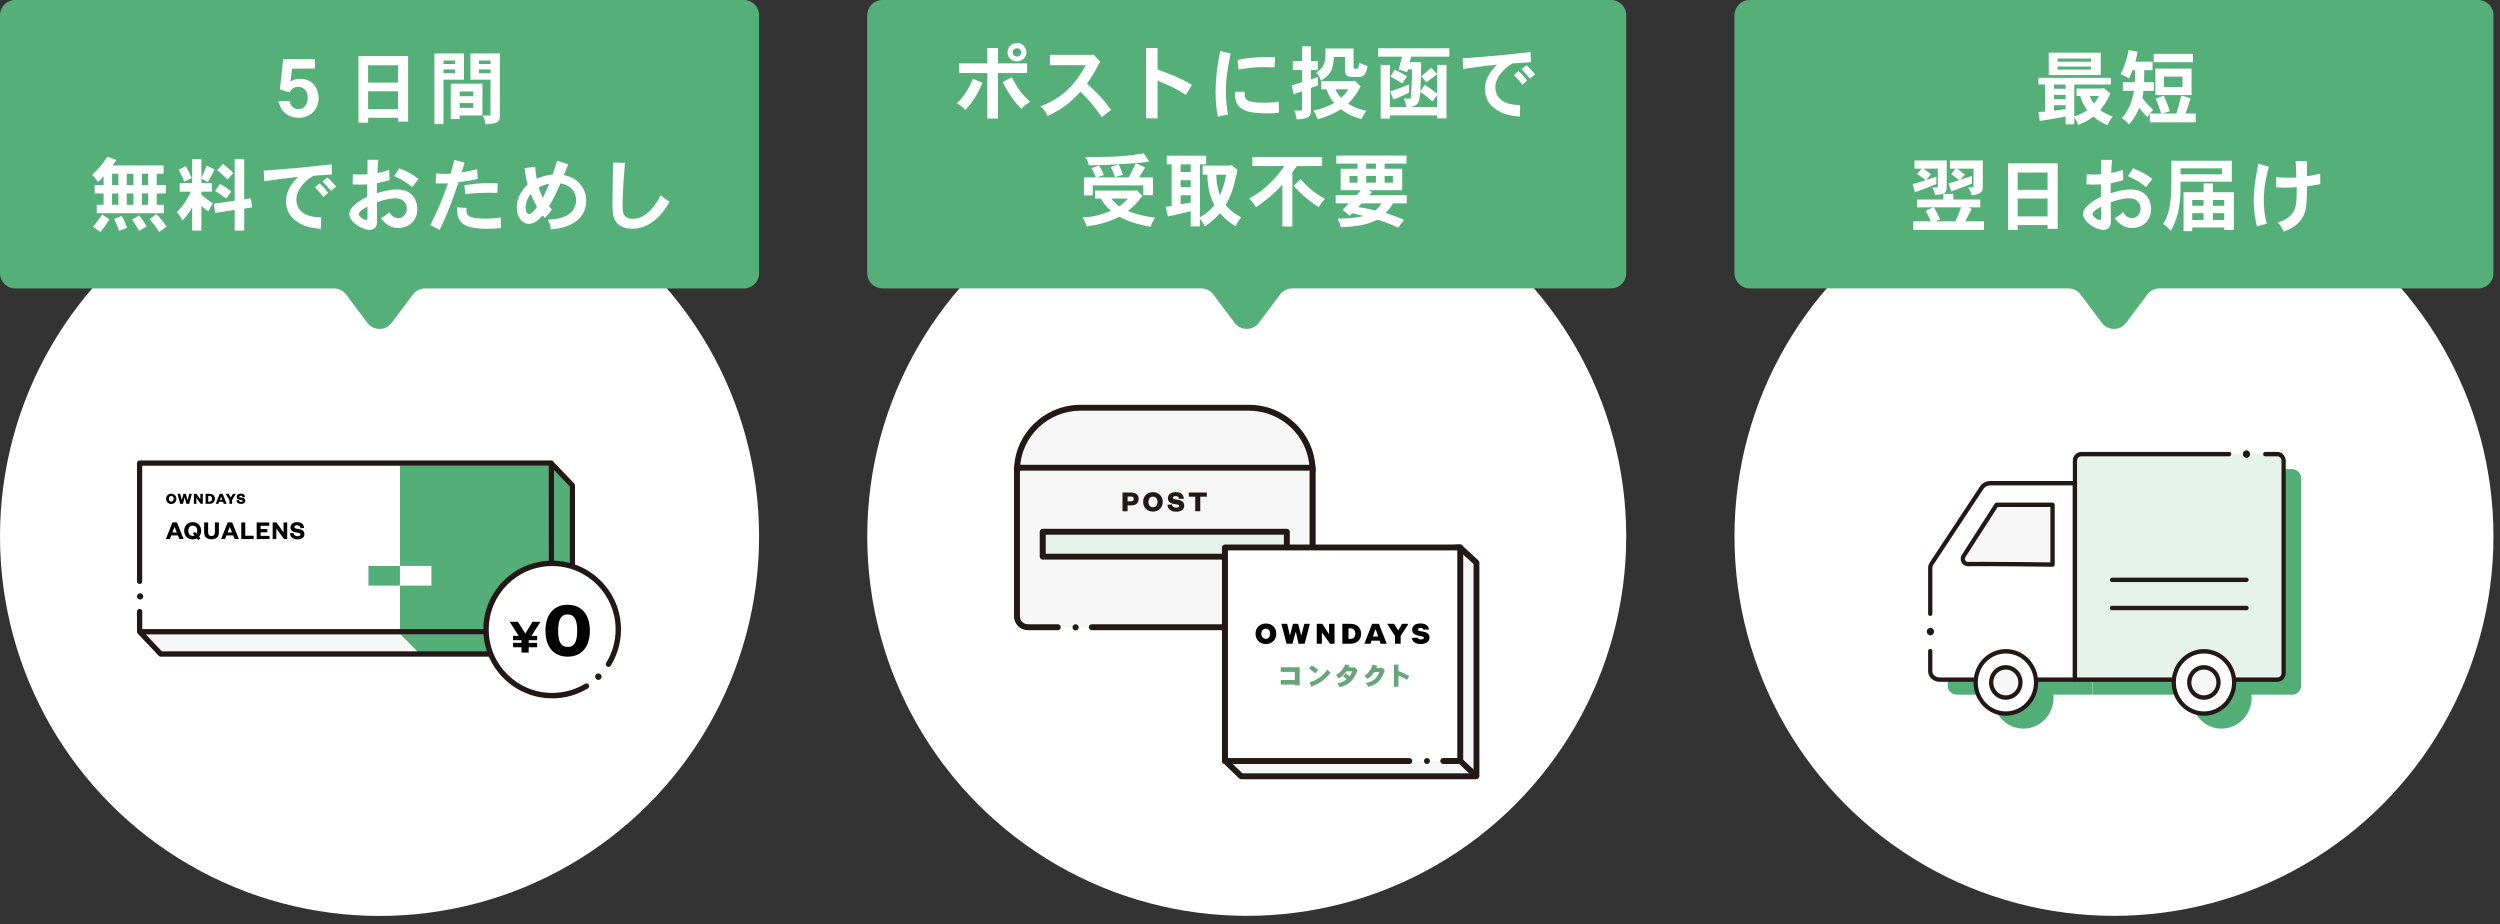 <svg width="303" height="112" viewBox="0 0 303 112" fill="none" xmlns="http://www.w3.org/2000/svg">
<rect x="0" y="0" width="303" height="112" fill="#333333" stroke="none"/>
<circle cx="151.104" cy="65.006" r="45.994" fill="white"/>
<g clip-path="url(#clip0_30009_4537)">
<path d="M130.973 49.422H151.366C155.623 49.422 159.089 52.849 159.089 57.075H123.258C123.258 52.849 126.716 49.422 130.973 49.422Z" fill="#F7F7F7"/>
<path d="M159.085 57.429H123.262C123.066 57.429 122.898 57.27 122.898 57.069C122.898 52.655 126.524 49.062 130.977 49.062H151.37C155.823 49.062 159.449 52.655 159.449 57.069C159.449 57.263 159.289 57.429 159.085 57.429ZM123.625 56.709H158.715C158.526 52.85 155.3 49.775 151.363 49.775H130.977C127.039 49.775 123.814 52.857 123.625 56.709Z" fill="#231815"/>
<path d="M123.258 56.695H159.089V74.724C159.089 75.444 158.5 76.027 157.774 76.027H124.573C123.846 76.027 123.258 75.444 123.258 74.724V56.695Z" fill="#F7F7F7"/>
<path d="M157.77 76.377H132.328C132.132 76.377 131.965 76.218 131.965 76.017C131.965 75.815 132.125 75.657 132.328 75.657H157.77C158.293 75.657 158.722 75.232 158.722 74.713V57.045H123.618V74.713C123.618 75.232 124.046 75.657 124.569 75.657H128.202C128.398 75.657 128.565 75.815 128.565 76.017C128.565 76.218 128.405 76.377 128.202 76.377H124.577C123.654 76.377 122.898 75.628 122.898 74.713V56.692C122.898 56.498 123.058 56.332 123.262 56.332H159.093C159.289 56.332 159.456 56.49 159.456 56.692V74.721C159.456 75.635 158.7 76.384 157.778 76.384L157.77 76.377Z" fill="#231815"/>
<path d="M136.664 61.963H136.047V59.695H137.057C137.66 59.695 138.008 59.976 138.008 60.473C138.008 60.97 137.66 61.258 137.057 61.258H136.664V61.971V61.963ZM137.028 60.761C137.304 60.761 137.413 60.667 137.413 60.473C137.413 60.279 137.311 60.178 137.028 60.178H136.664V60.761H137.028Z" fill="#231815"/>
<path d="M139.738 62.006C139.07 62.006 138.547 61.524 138.547 60.825C138.547 60.127 139.07 59.645 139.738 59.645C140.407 59.645 140.93 60.127 140.93 60.825C140.93 61.524 140.407 62.006 139.738 62.006ZM139.738 60.192C139.404 60.192 139.186 60.444 139.186 60.833C139.186 61.221 139.397 61.473 139.738 61.473C140.08 61.473 140.29 61.221 140.29 60.833C140.29 60.444 140.08 60.192 139.738 60.192Z" fill="#231815"/>
<path d="M142.059 61.142C142.081 61.43 142.299 61.524 142.561 61.524C142.779 61.524 142.917 61.444 142.917 61.322C142.917 61.185 142.786 61.164 142.612 61.135L142.19 61.063C141.812 60.991 141.551 60.782 141.551 60.386C141.551 59.925 141.914 59.645 142.488 59.645C143.12 59.645 143.462 59.947 143.476 60.458H142.909C142.888 60.235 142.721 60.127 142.481 60.127C142.277 60.127 142.161 60.206 142.161 60.336C142.161 60.444 142.248 60.48 142.394 60.508L142.829 60.588C143.309 60.674 143.527 60.919 143.527 61.293C143.527 61.776 143.106 62.02 142.568 62.02C141.943 62.02 141.5 61.718 141.5 61.171L142.067 61.149L142.059 61.142Z" fill="#231815"/>
<path d="M144.863 61.963V60.199H144.078V59.695H146.272V60.199H145.473V61.963H144.855H144.863Z" fill="#231815"/>
<path d="M155.958 64.445H126.375V67.462H155.958V64.445Z" fill="#E6F3EB"/>
<path d="M155.969 67.827H126.379C126.183 67.827 126.016 67.668 126.016 67.467V64.45C126.016 64.255 126.175 64.09 126.379 64.09H155.962C156.158 64.09 156.325 64.248 156.325 64.45V67.467C156.325 67.661 156.165 67.827 155.962 67.827H155.969ZM126.742 67.114H155.606V64.81H126.742V67.114Z" fill="#231815"/>
<path d="M178.95 94.09H150.435L148.531 92.261L150.435 68.199L176.952 66.356L178.95 68.199V94.09Z" fill="#F7F7F7"/>
<path d="M178.947 94.443H150.432C150.337 94.443 150.25 94.407 150.185 94.343L148.274 92.514C148.194 92.442 148.158 92.334 148.165 92.226L150.076 68.164C150.09 67.984 150.228 67.847 150.41 67.832L176.92 65.989C177.021 65.982 177.116 66.018 177.189 66.083L179.186 67.926C179.259 67.991 179.303 68.092 179.303 68.185V94.069C179.303 94.263 179.143 94.429 178.939 94.429L178.947 94.443ZM150.584 93.731H178.591V68.358L176.818 66.724L150.773 68.531L148.899 92.118L150.584 93.723V93.731Z" fill="#231815"/>
<path d="M176.984 66.352H148.469V92.235H176.984V66.352Z" fill="white"/>
<path d="M176.98 92.593H174.924C174.728 92.593 174.561 92.434 174.561 92.233C174.561 92.031 174.72 91.873 174.924 91.873H176.624V66.709H148.828V91.88H170.805C171.001 91.88 171.168 92.038 171.168 92.24C171.168 92.442 171.008 92.6 170.805 92.6H148.465C148.269 92.6 148.102 92.442 148.102 92.24V66.356C148.102 66.162 148.261 65.996 148.465 65.996H176.98C177.176 65.996 177.343 66.154 177.343 66.356V92.24C177.343 92.434 177.183 92.6 176.98 92.6V92.593Z" fill="#231815"/>
<path d="M171.112 77.319L171.816 77.283C171.838 77.398 171.998 77.499 172.209 77.499C172.485 77.499 172.572 77.413 172.572 77.319C172.572 77.204 172.485 77.154 172.289 77.118L171.882 77.038C171.453 76.959 171.155 76.736 171.155 76.34C171.155 75.836 171.548 75.562 172.172 75.562C172.761 75.562 173.153 75.836 173.189 76.304H172.521C172.528 76.189 172.383 76.11 172.165 76.11C171.983 76.11 171.838 76.182 171.838 76.304C171.838 76.383 171.882 76.441 172.071 76.477L172.507 76.556C172.979 76.642 173.255 76.851 173.255 77.283C173.255 77.751 172.826 78.061 172.194 78.061C171.606 78.061 171.177 77.787 171.097 77.319H171.112ZM169.056 78.018H169.76V77.082L170.705 75.606H169.92L169.492 76.383H169.455L168.947 75.606H168.126L169.07 77.082V78.018H169.056ZM167.196 77.65H166.23L166.106 78.018H165.358L166.302 75.606H167.123L168.068 78.018H167.319L167.196 77.65ZM167.029 77.147L166.753 76.326H166.673L166.397 77.147H167.029ZM164.966 76.815C164.966 77.557 164.457 78.018 163.672 78.018H162.692V75.606H163.672C164.457 75.606 164.966 76.074 164.966 76.808V76.815ZM164.261 76.815C164.261 76.391 164.028 76.153 163.636 76.153H163.44V77.434H163.636C164.028 77.434 164.261 77.204 164.261 76.815ZM159.589 78.018H160.214V76.693H160.251L161.195 78.018H161.747V75.606H161.079V76.808H161.042L160.258 75.606H159.589V78.018ZM155.935 78.018H156.64L157.032 76.614H157.068L157.381 78.018H158.129L158.754 75.606H158.086L157.73 76.966H157.693L157.337 75.606H156.712L156.357 76.966H156.32L156.008 75.606H155.303L155.928 78.018H155.935ZM154.686 76.815C154.686 77.514 154.177 78.061 153.429 78.061C152.68 78.061 152.172 77.514 152.172 76.815C152.172 76.074 152.68 75.57 153.429 75.57C154.177 75.57 154.686 76.074 154.686 76.815ZM153.937 76.815C153.937 76.427 153.741 76.196 153.429 76.196C153.116 76.196 152.877 76.427 152.877 76.815C152.877 77.168 153.109 77.434 153.429 77.434C153.748 77.434 153.937 77.161 153.937 76.815Z" fill="#030000"/>
<path d="M157.522 80.871V83.067H156.927V82.974H155.227V82.419H156.927V81.433H155.227V80.871H157.522Z" fill="#69A57A"/>
<path d="M158.984 80.637C159.194 80.752 159.405 80.882 159.776 81.191L159.412 81.616C159.093 81.335 158.991 81.249 158.664 81.033L158.984 80.637ZM158.708 82.725C159.812 82.329 160.328 81.868 160.909 81.133C161.003 81.292 161.112 81.421 161.272 81.522C160.451 82.523 159.914 82.811 158.947 83.229L158.708 82.725Z" fill="#69A57A"/>
<path d="M163.585 80.674C163.549 80.739 163.512 80.811 163.476 80.89H164.166L164.21 80.868L164.544 81.236C164.508 81.286 164.486 81.336 164.471 81.387C164.028 82.575 163.309 83.064 162.35 83.302C162.299 83.129 162.241 82.992 162.081 82.827C162.415 82.748 162.822 82.64 163.214 82.33C163.098 82.215 163.091 82.215 162.764 81.956L163.076 81.632C163.294 81.754 163.316 81.768 163.563 81.956C163.716 81.761 163.81 81.574 163.89 81.372H163.185C162.779 81.912 162.43 82.121 162.226 82.236C162.161 82.1 162.074 81.934 161.914 81.804C162.517 81.488 162.822 80.991 163.069 80.516L163.592 80.667L163.585 80.674Z" fill="#69A57A"/>
<path d="M166.928 80.698C166.892 80.777 166.863 80.864 166.812 80.965H167.502L167.553 80.943L167.836 81.26C167.807 81.317 167.698 81.591 167.676 81.648C167.27 82.635 166.783 82.988 165.809 83.254C165.766 83.081 165.649 82.916 165.497 82.786C166.027 82.685 166.463 82.491 166.725 82.203C166.812 82.109 167.008 81.865 167.182 81.447H166.558C166.332 81.785 166.1 82.066 165.729 82.289C165.642 82.145 165.533 82.001 165.352 81.915C165.78 81.627 166.078 81.368 166.369 80.547L166.935 80.698H166.928Z" fill="#69A57A"/>
<path d="M169.49 80.554V81.339C170.114 81.584 170.332 81.67 170.805 81.929L170.529 82.404C170.223 82.203 169.976 82.095 169.497 81.872V83.24H168.938V80.547H169.497L169.49 80.554Z" fill="#69A57A"/>
<path d="M130.362 76.409C130.571 76.409 130.74 76.241 130.74 76.035C130.74 75.828 130.571 75.66 130.362 75.66C130.154 75.66 129.984 75.828 129.984 76.035C129.984 76.241 130.154 76.409 130.362 76.409Z" fill="#231815"/>
<path d="M172.949 92.595C173.15 92.595 173.312 92.434 173.312 92.235C173.312 92.036 173.15 91.875 172.949 91.875C172.749 91.875 172.586 92.036 172.586 92.235C172.586 92.434 172.749 92.595 172.949 92.595Z" fill="#231815"/>
<path d="M178.482 93.996C178.395 93.996 178.301 93.968 178.235 93.896L176.739 92.492C176.593 92.355 176.586 92.132 176.724 91.988C176.862 91.844 177.087 91.837 177.233 91.973L178.729 93.377C178.875 93.514 178.882 93.737 178.744 93.881C178.671 93.953 178.577 93.996 178.482 93.996Z" fill="#231815"/>
</g>
<path d="M105.109 1.84C105.109 0.824 105.933 0 106.949 0H195.259C196.275 0 197.098 0.824 197.098 1.84V33.116C197.098 34.132 196.275 34.956 195.258 34.956H156.623C156.044 34.956 155.499 35.228 155.151 35.692L152.576 39.126C151.84 40.107 150.368 40.107 149.632 39.126L147.056 35.692C146.709 35.228 146.164 34.956 145.584 34.956H106.949C105.933 34.956 105.109 34.132 105.109 33.116V1.84Z" fill="#55AF79"/>
<path d="M122.732 6.352C122.732 6.744 123.153 6.862 123.252 6.862C123.526 6.862 123.772 6.646 123.772 6.352C123.772 6.018 123.477 5.841 123.252 5.841C122.967 5.841 122.732 6.087 122.732 6.352ZM123.252 5.213C124.174 5.213 124.4 6.038 124.409 6.352C124.409 6.891 123.968 7.441 123.242 7.441C122.653 7.441 122.113 7.029 122.113 6.352C122.113 5.675 122.633 5.223 123.252 5.213ZM119.66 5.822H120.956V7.686H124.488V8.854H120.956V14.368H119.66V8.854H116.236V7.686H119.66V5.822ZM117.914 9.541L119.081 10.031C118.424 11.572 117.816 12.455 117.001 13.348C116.717 13.014 116.354 12.72 115.961 12.533C117.08 11.493 117.659 10.178 117.914 9.541ZM121.525 9.933L122.643 9.364C123.418 10.934 124.046 11.601 124.851 12.347C124.439 12.563 124.037 12.867 123.801 13.2C122.683 12.102 121.976 10.836 121.525 9.933ZM132.367 6.646L132.514 6.587L133.348 7.49C133.162 7.755 133.064 7.951 132.985 8.108C132.485 9.099 132.033 9.737 131.749 10.139C133.417 11.67 133.721 12.072 134.663 13.318L133.535 14.191C132.514 12.69 131.886 12.053 130.964 11.12C129.58 12.572 128.746 13.21 126.951 14.064C126.804 13.671 126.578 13.269 126.107 12.896C128.766 11.846 130.257 10.355 131.602 7.902H127.255V6.646H132.367ZM138.902 5.822H140.295V8.432C141.787 8.971 142.846 9.344 144.456 10.277L143.739 11.503C142.66 10.796 141.728 10.365 140.295 9.766V14.339H138.902V5.822ZM147.89 6.175L149.156 6.489C148.783 8.245 148.577 9.55 148.577 11.111C148.577 12.268 148.714 13.142 148.832 13.887L147.596 14.143C147.439 13.25 147.331 12.435 147.331 11.219C147.331 9.109 147.674 7.225 147.89 6.175ZM154.543 6.931L154.474 8.157C153.885 8.137 153.522 8.137 153.169 8.137C152.207 8.137 151.589 8.177 150.117 8.432L150 7.274C150.755 7.068 152.05 6.921 153.601 6.921C153.856 6.921 154.16 6.921 154.543 6.931ZM149.686 11.13H150.843C150.843 12.082 150.961 12.445 153.179 12.445C153.944 12.445 154.297 12.435 154.964 12.308L155.023 13.652C154.484 13.73 154.15 13.74 153.866 13.74C151.295 13.74 149.548 13.514 149.686 11.13ZM164.051 9.835L164.168 9.756L164.904 10.473C164.531 11.199 164.119 11.837 163.393 12.563C163.992 12.945 164.512 13.181 165.611 13.436C165.365 13.74 165.189 14.054 165.032 14.437C163.992 14.123 163.53 13.976 162.52 13.25C161.548 13.838 160.852 14.113 159.714 14.457C159.557 14.064 159.419 13.74 159.164 13.407C160.057 13.21 160.842 12.965 161.705 12.484C161.264 11.974 161.097 11.67 160.763 10.826H160.145V9.835H164.051ZM157.81 5.616H158.88V7.402H159.714V8.491H158.88V9.619L159.733 9.335L159.723 10.355L158.88 10.659V13.348C158.88 14.133 158.713 14.388 157.172 14.476C157.094 14.064 157.015 13.75 156.858 13.407H157.575C157.722 13.407 157.81 13.387 157.81 13.23V11.062C157.457 11.189 157.113 11.307 156.79 11.425L156.554 10.355C156.947 10.227 157.388 10.1 157.81 9.963V8.491H156.691V7.402H157.81V5.616ZM163.423 10.826H161.853C162.029 11.238 162.176 11.454 162.549 11.866C162.971 11.464 163.187 11.199 163.423 10.826ZM160.656 5.871H164.051V8.098C164.051 8.324 164.119 8.324 164.217 8.324C164.286 8.324 164.541 8.324 164.571 8.304C164.649 8.236 164.708 7.882 164.757 7.598C165.1 7.774 165.414 7.902 165.758 8.01C165.513 9.05 165.356 9.325 164.629 9.325C163.678 9.325 163.53 9.325 163.315 9.207C163.177 9.128 163.01 8.962 163.01 8.589V6.901H161.676C161.568 8.108 161.499 8.971 160.086 9.786C160.018 9.413 159.821 9.07 159.508 8.824C160.616 8.079 160.656 7.5 160.656 5.871ZM174.186 12.965V11.503L173.617 12.298C173.195 11.915 172.724 11.523 172.136 11.15C172.028 12.514 171.89 12.798 170.899 12.965H174.186ZM172.155 11.071L172.695 10.277C173.137 10.591 173.637 10.914 174.186 11.336V7.873H175.315V14.348H174.186V13.986H168.456V14.378H167.338V7.873H168.456V12.965H170.448C170.419 12.651 170.291 12.249 170.134 11.954H170.801C170.998 11.954 171.007 11.866 171.027 11.474C171.037 11.238 171.105 10.227 171.105 10.021C171.125 9.639 171.145 9.099 171.145 8.402H170.664L170.536 8.736L169.526 8.432C169.575 8.187 169.879 7.097 169.938 6.872H167.033V5.851H175.658V6.872H171.027C170.978 7.048 170.909 7.323 170.86 7.529H172.244C172.244 8.608 172.204 9.678 172.155 11.071ZM173.48 8.206L174.177 9.011C173.755 9.325 173.254 9.678 172.872 9.982C172.695 9.747 172.509 9.501 172.263 9.246C172.724 8.854 173.137 8.491 173.48 8.206ZM168.535 9.295L169.015 8.442C169.526 8.667 170.056 8.942 170.527 9.246L169.977 10.12C169.526 9.835 169.055 9.55 168.535 9.295ZM170.782 10.237V11.219C170.154 11.542 169.526 11.817 168.888 12.072L168.486 11.091C169.114 10.875 169.751 10.659 170.782 10.237ZM184.391 8.393L184.999 7.902C185.353 8.206 185.755 8.648 186.049 9.001L185.441 9.531C185.156 9.178 184.774 8.746 184.391 8.393ZM183.469 9.099L184.038 8.618C184.411 8.942 184.784 9.364 185.098 9.766L184.489 10.267C184.185 9.835 183.832 9.433 183.469 9.099ZM185.5 6.303L185.549 7.539C184.784 7.598 183.959 7.647 183.322 7.686C182.095 8.373 181.232 9.521 181.232 10.591C181.232 10.855 181.29 11.807 182.272 12.327C182.703 12.553 183.233 12.72 184.244 12.739L184.215 14.133C182.645 13.995 181.968 13.721 181.281 13.23C181.016 13.043 179.976 12.347 179.976 10.796C179.976 10.62 179.985 10.257 180.162 9.737C180.388 9.04 180.829 8.422 181.447 7.833C179.76 8.01 179.151 8.098 177.336 8.353L177.277 7.068C180.142 6.872 182.89 6.626 185.5 6.303ZM137.617 23.1L137.734 23.012L138.47 23.757C137.675 24.719 137.489 24.945 136.704 25.563C137.725 26.014 138.814 26.22 140.001 26.387C139.736 26.76 139.559 27.093 139.461 27.486C137.754 27.172 136.792 26.858 135.664 26.269C134.447 26.878 133.319 27.211 131.719 27.447C131.602 27.093 131.455 26.73 131.209 26.367C132.524 26.269 133.289 26.102 134.653 25.563C134.035 25.013 133.819 24.729 133.437 24.071H132.73V23.1H137.617ZM133.78 21.216L132.946 21.5H136.802C136.959 21.226 136.989 21.167 137.666 19.783L138.794 20.303C138.559 20.686 138.323 21.088 138.039 21.5H139.746V23.649H138.568V22.472H132.436V23.679H131.376V21.5H132.818C132.642 21.059 132.514 20.755 132.279 20.382L133.221 20.048C133.437 20.431 133.633 20.804 133.78 21.216ZM136.724 24.071H134.693C134.908 24.346 135.144 24.631 135.664 25.013C136.194 24.631 136.41 24.395 136.724 24.071ZM138.637 18.586L139.294 19.597C137.734 19.783 136.802 19.842 134.702 19.96C134.182 19.989 133.957 19.999 131.975 20.038C131.886 19.695 131.749 19.352 131.553 19.028C135.507 19.067 136.949 18.861 138.637 18.586ZM134.624 20.254L135.566 19.921C135.801 20.343 135.958 20.755 136.106 21.186L135.144 21.461C134.977 20.971 134.81 20.617 134.624 20.254ZM149.224 19.989L149.99 20.608C149.921 20.882 149.636 22.099 149.578 22.344C149.313 23.326 149.048 23.953 148.547 24.856C148.94 25.317 149.332 25.73 150.451 26.358C150.166 26.652 149.921 27.044 149.754 27.417C148.999 26.956 148.518 26.583 147.851 25.837C147.409 26.367 146.889 26.878 146.006 27.437C145.898 27.152 145.731 26.887 145.427 26.534V27.437H144.318V25.602C143.877 25.71 141.944 26.161 141.551 26.24L141.277 25.052L142.003 24.984V19.921H141.414V18.871H146.183V19.921H145.427V26.338C146.114 25.936 146.585 25.582 147.183 24.876C146.585 23.679 146.359 22.521 146.34 21.177H145.761V20.068H149.116L149.224 19.989ZM144.318 21.844H143.092V22.688H144.318V21.844ZM144.318 19.921H143.092V20.843H144.318V19.921ZM144.318 23.669H143.092V24.748C143.494 24.68 143.926 24.621 144.318 24.532V23.669ZM148.606 21.177H147.409C147.429 21.883 147.517 22.776 147.87 23.669C148.135 23.041 148.439 22.197 148.606 21.177ZM151.785 19.028H160.243V20.127H157.172L156.633 20.902V27.456H155.426V22.374C154.386 23.512 153.718 24.081 152.227 25.111C151.991 24.729 151.707 24.375 151.403 24.052C152.168 23.63 153.885 22.707 155.661 20.127H151.785V19.028ZM156.79 22.521L157.624 21.707C158.683 22.894 159.557 23.541 160.597 24.11C160.292 24.415 160.047 24.748 159.821 25.111C158.987 24.572 157.839 23.728 156.79 22.521ZM161.961 18.861H170.468V19.832H167.818V20.451H169.948V23.051H165.885L166.268 23.286C166.17 23.414 166.062 23.522 165.944 23.659H170.497V24.64H168.829C168.574 25.092 168.27 25.484 167.956 25.818C168.495 25.985 169.536 26.348 170.154 26.652L169.457 27.594C168.427 27.123 168.083 26.985 166.955 26.622C165.679 27.27 164.365 27.466 162.51 27.535C162.432 27.201 162.314 26.868 162.127 26.495C163.207 26.485 164.266 26.426 165.277 26.181C164.806 26.053 164.296 25.926 163.884 25.837L163.58 26.151L162.716 25.416C163.02 25.141 163.275 24.886 163.472 24.64H161.882V23.659H164.414C164.58 23.492 164.747 23.276 164.943 23.051H162.49V20.451H164.531V19.832H161.961V18.861ZM166.759 21.324H165.581V22.138H166.759V21.324ZM166.759 19.832H165.581V20.451H166.759V19.832ZM168.819 21.324H167.818V22.138H168.819V21.324ZM164.531 21.324H163.56V22.138H164.531V21.324ZM167.455 24.64H165.032C164.885 24.778 164.767 24.915 164.61 25.092C165.365 25.209 166.042 25.337 166.71 25.504C167.004 25.259 167.269 24.974 167.455 24.64Z" fill="white"/>
<circle cx="256.213" cy="65.006" r="45.994" fill="white"/>
<g clip-path="url(#clip1_30009_4537)">
<path d="M277.81 56.859H254.705C254.103 56.859 253.609 57.364 253.609 57.99V84.196H265.62C265.609 84.308 265.589 84.419 265.589 84.536C265.589 86.623 267.225 88.311 269.248 88.311C271.27 88.311 272.906 86.623 272.906 84.536C272.906 84.419 272.881 84.308 272.875 84.196H277.815C278.417 84.196 278.911 83.692 278.911 83.066V57.99C278.911 57.369 278.423 56.859 277.815 56.859H277.81Z" fill="#53AE78"/>
<path d="M242.338 60.895L236.225 70.154C236.122 70.308 236.07 70.483 236.07 70.659V83.188C236.07 83.746 236.59 84.197 237.228 84.197H241.612C241.602 84.308 241.582 84.42 241.582 84.537C241.582 86.623 243.218 88.312 245.24 88.312C247.263 88.312 248.899 86.623 248.899 84.537C248.899 84.42 248.873 84.308 248.868 84.197H253.597V60.391H243.347C242.935 60.391 242.549 60.582 242.343 60.895H242.338Z" fill="#53AE78"/>
<path d="M252.264 55.039H276.012C276.439 55.039 276.784 55.395 276.784 55.835V81.58C276.784 82.02 276.439 82.376 276.012 82.376H251.492V55.835C251.492 55.395 251.837 55.039 252.264 55.039Z" fill="#E6F3EB"/>
<path d="M276.004 82.641H251.484C251.34 82.641 251.227 82.525 251.227 82.376V55.835C251.227 55.251 251.69 54.773 252.256 54.773H270.168C270.312 54.773 270.426 54.89 270.426 55.039C270.426 55.188 270.312 55.304 270.168 55.304H252.256C251.973 55.304 251.741 55.543 251.741 55.835V82.11H276.004C276.287 82.11 276.518 81.871 276.518 81.579V55.835C276.518 55.543 276.287 55.304 276.004 55.304H274.548C274.403 55.304 274.29 55.188 274.29 55.039C274.29 54.89 274.403 54.773 274.548 54.773H276.004C276.57 54.773 277.033 55.251 277.033 55.835V81.579C277.033 82.163 276.57 82.641 276.004 82.641Z" fill="#231815"/>
<path d="M251.454 82.377H235.095C234.457 82.377 233.938 81.925 233.938 81.368V68.838C233.938 68.663 233.989 68.488 234.092 68.334L240.205 59.075C240.411 58.761 240.797 58.57 241.209 58.57H251.459V82.377H251.454Z" fill="white"/>
<path d="M251.461 82.638H235.103C234.32 82.638 233.688 82.065 233.688 81.364V78.906C233.688 78.757 233.801 78.64 233.945 78.64C234.089 78.64 234.202 78.757 234.202 78.906V81.364C234.202 81.773 234.609 82.107 235.103 82.107H251.204V58.832H241.216C240.887 58.832 240.583 58.98 240.423 59.219L234.31 68.478C234.238 68.59 234.202 68.712 234.202 68.834V74.393C234.202 74.542 234.089 74.658 233.945 74.658C233.801 74.658 233.688 74.542 233.688 74.393V68.834C233.688 68.606 233.754 68.378 233.888 68.181L239.996 58.922C240.248 58.54 240.717 58.301 241.211 58.301H251.461C251.605 58.301 251.719 58.418 251.719 58.566V82.373C251.719 82.521 251.605 82.638 251.461 82.638Z" fill="#231815"/>
<path d="M243.112 86.491C245.132 86.491 246.771 84.801 246.771 82.716C246.771 80.632 245.132 78.941 243.112 78.941C241.091 78.941 239.453 80.632 239.453 82.716C239.453 84.801 241.091 86.491 243.112 86.491Z" fill="white"/>
<path d="M243.111 86.749C240.955 86.749 239.195 84.938 239.195 82.708C239.195 80.478 240.95 78.668 243.111 78.668C245.273 78.668 247.027 80.478 247.027 82.708C247.027 84.938 245.273 86.749 243.111 86.749ZM243.111 79.204C241.238 79.204 239.71 80.776 239.71 82.714C239.71 84.651 241.233 86.223 243.111 86.223C244.99 86.223 246.513 84.651 246.513 82.714C246.513 80.776 244.99 79.204 243.111 79.204Z" fill="#231815"/>
<path d="M243.111 84.546C244.092 84.546 244.887 83.726 244.887 82.715C244.887 81.703 244.092 80.883 243.111 80.883C242.131 80.883 241.336 81.703 241.336 82.715C241.336 83.726 242.131 84.546 243.111 84.546Z" fill="#F7F7F7"/>
<path d="M243.103 84.811C241.981 84.811 241.07 83.872 241.07 82.714C241.07 81.557 241.981 80.617 243.103 80.617C244.225 80.617 245.136 81.557 245.136 82.714C245.136 83.872 244.225 84.811 243.103 84.811ZM243.103 81.148C242.264 81.148 241.585 81.849 241.585 82.714C241.585 83.58 242.264 84.281 243.103 84.281C243.942 84.281 244.621 83.58 244.621 82.714C244.621 81.849 243.942 81.148 243.103 81.148Z" fill="#231815"/>
<path d="M267.112 86.491C269.132 86.491 270.771 84.801 270.771 82.716C270.771 80.632 269.132 78.941 267.112 78.941C265.091 78.941 263.453 80.632 263.453 82.716C263.453 84.801 265.091 86.491 267.112 86.491Z" fill="white"/>
<path d="M267.119 86.749C264.963 86.749 263.203 84.938 263.203 82.708C263.203 80.478 264.958 78.668 267.119 78.668C269.28 78.668 271.035 80.478 271.035 82.708C271.035 84.938 269.28 86.749 267.119 86.749ZM267.119 79.204C265.246 79.204 263.718 80.776 263.718 82.714C263.718 84.651 265.241 86.223 267.119 86.223C268.997 86.223 270.521 84.651 270.521 82.714C270.521 80.776 268.997 79.204 267.119 79.204Z" fill="#231815"/>
<path d="M237.997 67.386L241.985 61.18H248.772V68.427C248.772 68.427 241.439 68.32 238.517 68.363C238.028 68.368 237.729 67.806 238.002 67.386H237.997Z" fill="#F7F7F7"/>
<path d="M248.761 68.692C248.689 68.692 241.397 68.591 238.51 68.628C238.181 68.628 237.893 68.453 237.739 68.161C237.584 67.869 237.6 67.513 237.78 67.237L241.768 61.031C241.814 60.956 241.896 60.914 241.984 60.914H248.771C248.915 60.914 249.029 61.031 249.029 61.179V68.427C249.029 68.496 249.003 68.565 248.951 68.618C248.905 68.665 248.838 68.692 248.771 68.692H248.761ZM240.281 68.092C243.209 68.092 247.423 68.145 248.509 68.161V61.45H242.118L238.207 67.535C238.135 67.651 238.124 67.79 238.191 67.912C238.253 68.028 238.366 68.103 238.5 68.103C238.989 68.097 239.596 68.092 240.275 68.092H240.281Z" fill="#231815"/>
<path d="M267.111 84.546C268.092 84.546 268.887 83.726 268.887 82.715C268.887 81.703 268.092 80.883 267.111 80.883C266.131 80.883 265.336 81.703 265.336 82.715C265.336 83.726 266.131 84.546 267.111 84.546Z" fill="#F7F7F7"/>
<path d="M267.111 84.811C265.989 84.811 265.078 83.872 265.078 82.714C265.078 81.557 265.989 80.617 267.111 80.617C268.233 80.617 269.143 81.557 269.143 82.714C269.143 83.872 268.233 84.811 267.111 84.811ZM267.111 81.148C266.277 81.148 265.593 81.849 265.593 82.714C265.593 83.58 266.272 84.281 267.111 84.281C267.95 84.281 268.629 83.58 268.629 82.714C268.629 81.849 267.95 81.148 267.111 81.148Z" fill="#231815"/>
<path d="M272.271 55.491C272.515 55.491 272.713 55.287 272.713 55.035C272.713 54.782 272.515 54.578 272.271 54.578C272.026 54.578 271.828 54.782 271.828 55.035C271.828 55.287 272.026 55.491 272.271 55.491Z" fill="#231815"/>
<path d="M272.276 70.543H255.984C255.84 70.543 255.727 70.426 255.727 70.277C255.727 70.129 255.84 70.012 255.984 70.012H272.276C272.42 70.012 272.533 70.129 272.533 70.277C272.533 70.426 272.42 70.543 272.276 70.543Z" fill="#231815"/>
<path d="M272.276 73.957H255.984C255.84 73.957 255.727 73.84 255.727 73.691C255.727 73.543 255.84 73.426 255.984 73.426H272.276C272.42 73.426 272.533 73.543 272.533 73.691C272.533 73.84 272.42 73.957 272.276 73.957Z" fill="#231815"/>
<path d="M233.966 77.003C234.21 77.003 234.409 76.799 234.409 76.546C234.409 76.294 234.21 76.09 233.966 76.09C233.722 76.09 233.523 76.294 233.523 76.546C233.523 76.799 233.722 77.003 233.966 77.003Z" fill="#231815"/>
</g>
<path d="M210.219 1.84C210.219 0.824 211.042 0 212.059 0H300.368C301.384 0 302.208 0.824 302.208 1.84V33.116C302.208 34.132 301.384 34.956 300.368 34.956H261.733C261.153 34.956 260.608 35.228 260.261 35.692L257.685 39.126C256.949 40.107 255.477 40.107 254.741 39.126L252.166 35.692C251.818 35.228 251.273 34.956 250.694 34.956H212.059C211.042 34.956 210.219 34.132 210.219 33.116V1.84Z" fill="#55AF79"/>
<path d="M254.973 10.66L255.787 11.327C255.434 12.063 255.071 12.681 254.551 13.349C254.983 13.663 255.336 13.839 256.072 14.153C255.778 14.457 255.591 14.762 255.434 15.174C254.63 14.82 254.178 14.536 253.717 14.124C253.167 14.546 252.736 14.801 251.882 15.144C251.774 14.84 251.666 14.614 251.401 14.193V15.066H250.351V14.124C249.694 14.251 248.33 14.497 247.221 14.664L247.055 13.584C247.349 13.574 247.614 13.535 247.869 13.515V10.248H247.055V9.434H255.836V10.248H251.401V14.104C252.059 13.879 252.392 13.761 252.961 13.339C252.589 12.829 252.402 12.485 252.127 11.632H251.676V10.729H254.855L254.973 10.66ZM250.351 11.494H248.948V12.024H250.351V11.494ZM250.351 10.248H248.948V10.758H250.351V10.248ZM250.351 12.75H248.948V13.417C249.4 13.349 249.88 13.3 250.351 13.221V12.75ZM254.394 11.632H253.305C253.413 11.995 253.56 12.289 253.776 12.564C254.08 12.201 254.159 12.073 254.394 11.632ZM253.442 7.098H249.37V7.481H253.442V7.098ZM253.442 8.06H249.37V8.433H253.442V8.06ZM248.31 6.382H254.61V9.1H248.31V6.382ZM260.556 14.83V13.78L260.252 14.173C259.948 13.888 259.879 13.81 259.271 13.084C259.055 13.594 258.751 14.3 258.034 15.076C257.769 14.762 257.465 14.507 257.161 14.291C257.75 13.682 258.388 12.642 258.633 11.013H257.289V9.964H258.741C258.76 9.679 258.78 9.051 258.78 8.511H258.456C258.348 8.816 258.182 9.198 258.034 9.522C257.73 9.306 257.347 9.13 257.014 9.002C257.485 8.06 257.789 7.177 257.985 6.068L259.074 6.264C259.016 6.676 258.908 7.098 258.809 7.471H260.89V8.511H259.879C259.879 9.041 259.879 9.228 259.869 9.424V9.964H261.047V11.013H259.791C259.761 11.278 259.702 11.602 259.653 11.867C260.026 12.407 260.644 13.035 260.968 13.3C260.841 13.447 260.703 13.614 260.566 13.761H261.94C261.743 13.113 261.567 12.623 261.263 11.975L262.224 11.592C262.411 11.946 262.656 12.436 262.98 13.476L262.097 13.761H263.784C263.951 13.201 264.344 11.749 264.383 11.582L265.501 11.906C265.403 12.201 264.991 13.506 264.903 13.761H266.12V14.83H260.556ZM261.233 8.315H265.619V11.524H261.233V8.315ZM261.027 6.529H265.786V7.54H261.027V6.529ZM264.52 9.286H262.273V10.552H264.52V9.286ZM233.386 25.564L234.299 25.132H232.356V24.18H235.535V23.493H236.742V24.18H240.009V25.132H238.577L238.979 25.318C238.744 25.75 238.39 26.437 238.175 26.829H240.461V27.86H231.885V26.829H234.014C233.847 26.447 233.641 26.005 233.386 25.564ZM239.195 20.442H237.203C237.517 20.648 237.782 20.873 238.135 21.168L237.586 21.796L238.999 21.325V22.257C238.351 22.512 237.125 22.973 236.487 23.199L236.173 22.218C236.379 22.169 237.272 21.904 237.458 21.845C237.085 21.541 236.771 21.305 236.487 21.089L237.017 20.442H236.34V19.451H240.314V22.659C240.314 23.209 240.157 23.523 238.95 23.68C238.861 23.297 238.773 23.013 238.547 22.718H239.048C239.166 22.718 239.195 22.659 239.195 22.571V20.442ZM234.868 20.442H233.121C233.445 20.648 233.739 20.883 234.034 21.119L233.445 21.825L234.691 21.403V22.306C234.063 22.551 233.749 22.679 233.425 22.806C233.082 22.934 232.748 23.052 232.091 23.297L231.816 22.316C232.444 22.149 232.945 21.992 233.396 21.835C232.974 21.521 232.68 21.305 232.356 21.08L232.905 20.442H232.032V19.451H235.937V22.806C235.937 23.454 235.476 23.562 234.544 23.641C234.485 23.356 234.387 23.013 234.201 22.718H234.73C234.829 22.718 234.868 22.679 234.868 22.571V20.442ZM237.694 25.132H234.397C234.73 25.701 234.937 26.123 235.133 26.574L234.534 26.829H236.997C237.144 26.486 237.242 26.28 237.694 25.132ZM248.163 20.913H244.543V23.013H248.163V20.913ZM248.163 24.062H244.543V26.231H248.163V24.062ZM243.375 19.794H249.39V27.742H248.163V27.281H244.543V27.87H243.375V19.794ZM254.669 26.368V25.034C254.149 25.328 253.609 25.662 253.609 25.956C253.609 26.26 254.276 26.663 254.453 26.663C254.531 26.663 254.669 26.663 254.669 26.368ZM254.679 19.372H255.984C255.925 20.079 255.895 20.354 255.876 20.962C256.356 20.883 256.572 20.815 257.308 20.589L257.338 21.845C256.67 22.022 256.582 22.041 255.817 22.208C255.817 22.581 255.807 23.052 255.807 23.425C256.435 23.219 257.328 22.963 258.231 22.963C260.448 22.963 260.713 24.72 260.713 25.348C260.713 26.81 259.614 27.634 258.407 27.634C257.573 27.634 256.876 27.232 256.288 26.437C256.641 26.27 257.033 26.005 257.289 25.701C257.642 26.28 258.064 26.437 258.407 26.437C259.123 26.437 259.437 25.74 259.437 25.318C259.437 24.828 259.202 24.033 257.995 24.033C257.593 24.033 256.769 24.17 255.817 24.514C255.827 25.25 255.836 26.3 255.836 26.849C255.836 27.212 255.719 27.86 254.934 27.86C253.992 27.86 252.471 26.898 252.471 25.946C252.471 25.485 252.873 24.7 254.639 23.847C254.639 23.474 254.63 22.826 254.63 22.345C254.159 22.365 253.943 22.375 253.717 22.375C253.501 22.375 253.275 22.365 252.873 22.345L252.912 21.119C253.432 21.148 253.609 21.158 253.933 21.158C254.139 21.158 254.365 21.139 254.669 21.119C254.669 20.854 254.679 19.627 254.679 19.372ZM260.86 21.678L260.105 22.679C259.418 22.12 258.976 21.835 257.907 21.345L258.515 20.403C259.487 20.746 260.232 21.197 260.86 21.678ZM267.071 22.228H268.2V23.297H270.741V27.879H269.583V27.565H265.698V28.017H264.648V23.297H267.071V22.228ZM267.071 24.239H265.698V24.946H267.071V24.239ZM269.583 24.239H268.2V24.946H269.583V24.239ZM269.583 25.838H268.2V26.653H269.583V25.838ZM267.071 25.838H265.698V26.653H267.071V25.838ZM269.299 20.403H264.285V21.129H269.299V20.403ZM263.176 19.48H270.496V22.022H264.285C264.285 24.308 264.206 26.015 263.097 27.987C262.842 27.664 262.538 27.389 262.175 27.153C262.528 26.584 262.98 25.731 263.127 23.621C263.176 22.983 263.176 21.06 263.176 19.48ZM273.714 19.834L274.99 20.216C274.381 22.336 274.372 23.739 274.372 24.151C274.372 24.602 274.391 25.044 274.43 25.495C274.47 25.858 274.509 26.29 274.744 27.094L273.538 27.448C273.361 26.643 273.155 25.691 273.155 24.229C273.155 23.003 273.331 21.698 273.714 19.834ZM278.228 19.529L279.601 19.52V21.364C280.092 21.296 280.681 21.188 281.211 21.05L281.22 22.316C280.681 22.434 280.092 22.522 279.621 22.571C279.572 24.789 279.552 25.632 278.973 26.515C278.404 27.369 277.561 27.781 276.785 28.085C276.628 27.673 276.363 27.261 276.049 26.967C278.365 26.27 278.365 25.005 278.365 22.679C277.757 22.738 277.423 22.738 277.109 22.738C276.785 22.738 276.471 22.738 275.863 22.699V21.472C276.511 21.531 276.854 21.541 277.404 21.541C277.649 21.541 277.914 21.541 278.316 21.521C278.316 20.923 278.257 20.157 278.228 19.529Z" fill="white"/>
<circle cx="46" cy="65.012" r="46" fill="white"/>
<path d="M16.922 70.466L16.928 56.137H66.822V76.568H16.928V74.123" fill="white"/>
<path d="M66.811 56.158L69.382 58.833V79.264H19.482L16.93 76.57H66.823C66.823 76.57 66.811 55.756 66.811 56.158Z" fill="#F7F7F7"/>
<path d="M67.142 56.586V76.564C67.142 76.743 67.002 76.883 66.824 76.883H48.531L51.09 79.449H69.389V58.833L67.148 56.586H67.142Z" fill="#53AE78"/>
<path d="M48.477 56.449V68.589H52.289V70.976H48.477V76.242H66.508V56.449H48.477Z" fill="#53AE78"/>
<path d="M48.469 68.59H44.656V70.977H48.469V68.59Z" fill="#53AE78"/>
<path d="M20.757 61.083C20.407 61.083 20.133 60.828 20.133 60.458C20.133 60.087 20.407 59.832 20.757 59.832C21.107 59.832 21.38 60.087 21.38 60.458C21.38 60.828 21.107 61.083 20.757 61.083ZM20.757 60.113C20.578 60.113 20.464 60.247 20.464 60.451C20.464 60.655 20.578 60.789 20.757 60.789C20.935 60.789 21.049 60.655 21.049 60.451C21.049 60.247 20.935 60.113 20.757 60.113Z" fill="black"/>
<path d="M22.744 60.611H22.75L22.941 59.852H23.253L22.935 61.058H22.591L22.388 60.292H22.381L22.178 61.058H21.834L21.516 59.852H21.84L22.031 60.611H22.038L22.235 59.852H22.528L22.725 60.611H22.744Z" fill="black"/>
<path d="M24.283 60.522V59.852H24.582V61.058H24.321L23.799 60.343V61.058H23.5V59.852H23.812L24.283 60.522Z" fill="black"/>
<path d="M24.914 59.852H25.391C25.792 59.852 26.041 60.075 26.041 60.458C26.041 60.841 25.792 61.064 25.391 61.064H24.914V59.858V59.852ZM25.366 60.803C25.576 60.803 25.703 60.675 25.703 60.452C25.703 60.228 25.576 60.107 25.366 60.107H25.239V60.803H25.366Z" fill="black"/>
<path d="M26.989 59.852L27.466 61.058H27.122L27.033 60.822H26.562L26.473 61.058H26.148L26.626 59.852H26.989ZM26.658 60.579H26.938L26.798 60.222H26.791L26.651 60.579H26.658Z" fill="black"/>
<path d="M28.241 59.852H28.591L28.127 60.605V61.064H27.808V60.605L27.344 59.852H27.706L27.98 60.286L28.241 59.852Z" fill="black"/>
<path d="M28.97 60.622C28.982 60.775 29.097 60.826 29.23 60.826C29.345 60.826 29.415 60.788 29.415 60.718C29.415 60.648 29.345 60.635 29.25 60.616L29.027 60.577C28.829 60.539 28.689 60.431 28.689 60.22C28.689 59.977 28.881 59.824 29.18 59.824C29.511 59.824 29.695 59.99 29.695 60.258H29.396C29.383 60.137 29.294 60.08 29.173 60.08C29.065 60.08 29.008 60.124 29.008 60.188C29.008 60.245 29.052 60.265 29.129 60.277L29.358 60.316C29.612 60.36 29.727 60.494 29.727 60.692C29.727 60.948 29.504 61.075 29.224 61.075C28.9 61.075 28.664 60.916 28.664 60.622L28.963 60.609L28.97 60.622Z" fill="black"/>
<path d="M21.445 63.316L22.253 65.327H21.737L21.566 64.893H20.757L20.585 65.327H20.102L20.904 63.316H21.445ZM20.897 64.535H21.425L21.165 63.872H21.152L20.891 64.535H20.897Z" fill="black"/>
<path d="M24.128 65.043L24.3 65.241L24.032 65.451L23.854 65.254C23.708 65.33 23.536 65.375 23.351 65.375C22.766 65.375 22.32 64.947 22.32 64.328C22.32 63.709 22.766 63.281 23.351 63.281C23.937 63.281 24.383 63.709 24.383 64.328C24.383 64.615 24.281 64.864 24.115 65.043H24.128ZM23.358 63.709C23.033 63.709 22.823 63.958 22.823 64.328C22.823 64.698 23.033 64.954 23.358 64.954C23.441 64.954 23.517 64.941 23.581 64.922L23.377 64.679L23.638 64.462L23.835 64.692C23.886 64.596 23.905 64.475 23.905 64.328C23.905 63.951 23.695 63.709 23.364 63.709H23.358Z" fill="black"/>
<path d="M24.742 64.542V63.323H25.226V64.472C25.226 64.797 25.34 64.963 25.633 64.963C25.926 64.963 26.047 64.791 26.047 64.472V63.316H26.531V64.535C26.531 65.123 26.142 65.365 25.64 65.365C25.137 65.365 24.749 65.123 24.749 64.535L24.742 64.542Z" fill="black"/>
<path d="M28.14 63.316L28.948 65.327H28.433L28.261 64.893H27.453L27.281 65.327H26.797L27.599 63.316H28.14ZM27.593 64.535H28.121L27.86 63.872H27.847L27.586 64.535H27.593Z" fill="black"/>
<path d="M29.726 63.316V64.931H30.744V65.333H29.242V63.323H29.726V63.316Z" fill="black"/>
<path d="M32.656 65.335H31.109V63.324H32.631V63.726H31.587V64.122H32.401V64.518H31.587V64.945H32.662V65.347L32.656 65.335Z" fill="black"/>
<path d="M34.364 64.531V63.324H34.81V65.335H34.422L33.492 64.052V65.335H33.047V63.324H33.511L34.364 64.531Z" fill="black"/>
<path d="M35.595 64.603C35.614 64.883 35.825 64.992 36.073 64.992C36.289 64.992 36.423 64.909 36.423 64.775C36.423 64.641 36.308 64.609 36.13 64.571L35.755 64.507C35.436 64.443 35.207 64.264 35.207 63.926C35.207 63.53 35.519 63.281 36.003 63.281C36.55 63.281 36.843 63.556 36.856 64.002L36.41 64.015C36.397 63.779 36.232 63.664 36.003 63.664C35.799 63.664 35.684 63.747 35.684 63.888C35.684 64.002 35.774 64.047 35.92 64.073L36.296 64.136C36.709 64.213 36.894 64.417 36.894 64.743C36.894 65.158 36.531 65.375 36.073 65.375C35.538 65.375 35.156 65.107 35.156 64.622L35.602 64.609L35.595 64.603Z" fill="black"/>
<path d="M16.983 72.664C17.194 72.664 17.365 72.492 17.365 72.281C17.365 72.071 17.194 71.898 16.983 71.898C16.773 71.898 16.602 72.071 16.602 72.281C16.602 72.492 16.773 72.664 16.983 72.664Z" fill="#231815"/>
<path d="M69.614 58.614L67.119 56.017C67.075 55.895 66.96 55.812 66.826 55.812H16.926C16.748 55.812 16.602 55.953 16.602 56.132V70.461C16.602 70.64 16.742 70.78 16.92 70.78C17.098 70.78 17.238 70.64 17.238 70.461V56.451H66.489L66.502 76.244H17.244V74.118C17.244 73.939 17.104 73.799 16.926 73.799C16.748 73.799 16.602 73.939 16.602 74.118V76.563C16.602 76.563 16.608 76.601 16.614 76.62C16.614 76.62 16.614 76.633 16.614 76.639C16.627 76.69 16.652 76.742 16.684 76.78C16.684 76.78 16.684 76.786 16.691 76.793L19.243 79.486C19.3 79.55 19.389 79.588 19.472 79.588H69.372C69.55 79.588 69.691 79.448 69.691 79.269V58.831C69.691 58.749 69.659 58.672 69.601 58.608L69.614 58.614ZM19.619 78.944L17.671 76.888H66.718L68.799 78.944H19.619ZM69.067 78.305L67.145 76.41V56.961L69.067 58.966V78.312V78.305Z" fill="#231815"/>
<g clip-path="url(#clip2_30009_4537)">
<path d="M73.744 80.506C74.499 79.285 74.939 77.84 74.939 76.291C74.939 71.873 71.348 68.281 66.922 68.281C62.498 68.281 58.906 71.873 58.906 76.297C58.906 80.723 62.498 84.314 66.922 84.314C68.446 84.314 69.864 83.887 71.078 83.152" fill="white"/>
<path d="M66.923 84.638C62.32 84.638 58.578 80.896 58.578 76.294C58.578 71.692 62.32 67.949 66.923 67.949C71.525 67.949 75.267 71.692 75.267 76.294C75.267 77.85 74.834 79.366 74.026 80.679C73.928 80.83 73.731 80.883 73.573 80.784C73.422 80.686 73.37 80.489 73.468 80.331C74.217 79.123 74.611 77.725 74.611 76.294C74.611 72.053 71.164 68.606 66.923 68.606C62.681 68.606 59.235 72.053 59.235 76.294C59.235 80.535 62.681 83.982 66.923 83.982C68.334 83.982 69.713 83.594 70.908 82.872C71.059 82.78 71.262 82.826 71.361 82.984C71.453 83.141 71.407 83.338 71.249 83.437C69.949 84.225 68.452 84.645 66.923 84.645V84.638Z" fill="#231815"/>
<path d="M62.174 77.064H62.857L61.773 75.363H62.771L63.671 76.794L64.537 75.363H65.503L64.413 77.064H65.102V77.596H64.078V77.917H65.102V78.449H64.078V79.092H63.205V78.449H62.181V77.917H63.205V77.596H62.181V77.064H62.174Z" fill="black"/>
<path d="M68.801 79.587C67.16 79.587 66.109 78.451 66.109 76.442C66.109 74.433 67.16 73.297 68.801 73.297C70.442 73.297 71.493 74.433 71.493 76.442C71.493 78.451 70.442 79.587 68.801 79.587ZM68.801 74.472C67.981 74.472 67.646 75.109 67.646 76.442C67.646 77.774 67.981 78.411 68.801 78.411C69.622 78.411 69.957 77.774 69.957 76.442C69.957 75.109 69.622 74.472 68.801 74.472Z" fill="black"/>
<path d="M72.797 82.29C72.95 82.136 72.95 81.887 72.797 81.733C72.643 81.579 72.393 81.579 72.24 81.733C72.086 81.887 72.086 82.136 72.24 82.29C72.393 82.444 72.643 82.444 72.797 82.29Z" fill="#231815"/>
</g>
<path d="M0 1.84C0 0.824 0.824 0 1.84 0H90.16C91.176 0 92 0.824 92 1.84V33.12C92 34.136 91.176 34.96 90.16 34.96H51.52C50.941 34.96 50.395 35.233 50.048 35.696L47.472 39.131C46.736 40.112 45.264 40.112 44.528 39.131L41.952 35.696C41.605 35.233 41.059 34.96 40.48 34.96H1.84C0.824 34.96 0 34.136 0 33.12V1.84Z" fill="#55AF79"/>
<path d="M34.32 7.176H38.177V8.314H35.39L35.203 9.894C35.458 9.727 35.763 9.551 36.332 9.551C38.265 9.551 38.618 11.18 38.618 11.877C38.618 13.506 37.333 14.281 36.234 14.281C34.968 14.281 33.996 13.555 33.761 12.24H35.105C35.203 12.907 35.645 13.221 36.175 13.221C36.773 13.221 37.294 12.779 37.294 11.857C37.294 11.131 36.911 10.522 36.145 10.522C35.596 10.522 35.321 10.797 35.105 11.2L33.928 10.836L34.32 7.176ZM48.235 7.912H44.614V10.012H48.235V7.912ZM48.235 11.062H44.614V13.231H48.235V11.062ZM43.446 6.793H49.462V14.742H48.235V14.281H44.614V14.87H43.446V6.793ZM59.452 7.333H58.049V7.755H59.452V7.333ZM59.452 8.422H58.049V8.874H59.452V8.422ZM57.018 6.479H60.581V13.957C60.581 14.742 60.423 14.997 58.834 15.066C58.804 14.703 58.726 14.408 58.51 14.006H59.315C59.403 14.006 59.452 13.947 59.452 13.859V9.659H57.018V6.479ZM55.154 7.333H53.75V7.755H55.154V7.333ZM55.154 8.422H53.75V8.874H55.154V8.422ZM52.651 6.479H56.233V9.659H53.75V15.037H52.651V6.479ZM57.362 11.082H55.713V11.661H57.362V11.082ZM57.362 12.495H55.713V13.074H57.362V12.495ZM54.634 10.14H58.471V13.996H55.713V14.428H54.634V10.14ZM13.633 20.058H19.826V21.059H18.992V22.433H20.101V23.444H18.992V24.818H19.855V25.838H11.73V24.818H12.554V23.444H11.475V22.433H12.554V21.363C12.319 21.658 12.073 21.884 11.877 22.06C11.681 21.746 11.445 21.442 11.161 21.187C11.906 20.5 12.387 19.96 13.015 18.989L14.095 19.391C13.957 19.627 13.79 19.862 13.633 20.058ZM16.175 21.059H15.361V22.433H16.175V21.059ZM16.175 23.444H15.361V24.818H16.175V23.444ZM14.35 21.059H13.585V22.433H14.35V21.059ZM14.35 23.444H13.585V24.818H14.35V23.444ZM17.951 21.059H17.196V22.433H17.951V21.059ZM17.951 23.444H17.196V24.818H17.951V23.444ZM18.138 26.555L18.962 25.956C19.433 26.427 19.836 26.947 20.199 27.457L19.296 28.115C18.992 27.614 18.521 27.006 18.138 26.555ZM12.377 25.995L13.261 26.584C12.937 27.124 12.554 27.673 12.162 28.115L11.268 27.487C11.651 27.045 12.034 26.515 12.377 25.995ZM15.998 26.614L16.872 26.113C17.206 26.515 17.51 26.967 17.785 27.428L16.872 27.987C16.607 27.536 16.313 27.055 15.998 26.614ZM13.84 26.535L14.742 26.172C15.007 26.584 15.233 27.124 15.41 27.595L14.438 27.987C14.271 27.546 14.065 26.977 13.84 26.535ZM28.442 19.283H29.6V24.17L30.404 24.033L30.561 25.132L29.6 25.289V27.948H28.442V25.446L26.067 25.809L25.93 24.69L28.442 24.327V19.283ZM25.046 20.068L26.008 20.539C25.763 21.02 25.478 21.57 25.194 22.07C24.968 21.942 24.625 21.756 24.409 21.658V22.188H25.684V23.228H24.409V23.591C24.821 23.984 25.351 24.366 25.802 24.631C25.596 24.955 25.429 25.279 25.243 25.613C24.968 25.426 24.664 25.191 24.409 24.955V27.948H23.29V25.122C23.015 25.622 22.721 26.103 22.093 26.731C21.955 26.339 21.7 25.995 21.416 25.74C22.377 24.769 22.809 23.934 23.133 23.228H21.788V22.188H23.29V19.283H24.409V21.54C24.654 21.059 24.889 20.49 25.046 20.068ZM28.275 20.991L27.578 21.746C27.186 21.363 26.764 20.991 26.322 20.627L27.029 19.862C27.441 20.206 27.883 20.539 28.275 20.991ZM23.231 21.579L22.328 22.011C22.161 21.55 21.916 21.059 21.651 20.559L22.524 20.137C22.721 20.52 22.956 20.932 23.231 21.579ZM28.03 23.208L27.411 24.062C26.999 23.748 26.558 23.434 26.067 23.159L26.656 22.296C27.117 22.541 27.608 22.855 28.03 23.208ZM39.08 22.001L39.688 21.511C40.041 21.815 40.444 22.256 40.738 22.61L40.13 23.14C39.845 22.786 39.462 22.355 39.08 22.001ZM38.157 22.708L38.726 22.227C39.099 22.551 39.472 22.973 39.786 23.375L39.178 23.876C38.873 23.444 38.52 23.041 38.157 22.708ZM40.188 19.911L40.237 21.148C39.472 21.206 38.648 21.256 38.01 21.295C36.783 21.982 35.92 23.13 35.92 24.2C35.92 24.464 35.978 25.416 36.96 25.936C37.392 26.162 37.922 26.329 38.932 26.349L38.903 27.742C37.333 27.605 36.656 27.33 35.969 26.839C35.704 26.653 34.663 25.956 34.663 24.406C34.663 24.229 34.673 23.866 34.85 23.346C35.076 22.649 35.517 22.031 36.136 21.442C34.448 21.619 33.839 21.707 32.024 21.962L31.965 20.677C34.83 20.48 37.578 20.235 40.188 19.911ZM44.536 26.368V25.034C44.016 25.328 43.476 25.662 43.476 25.956C43.476 26.26 44.143 26.663 44.32 26.663C44.398 26.663 44.536 26.663 44.536 26.368ZM44.545 19.371H45.851C45.792 20.078 45.762 20.353 45.743 20.961C46.224 20.883 46.44 20.814 47.175 20.588L47.205 21.844C46.538 22.021 46.449 22.041 45.684 22.207C45.684 22.58 45.674 23.051 45.674 23.424C46.302 23.218 47.195 22.963 48.098 22.963C50.316 22.963 50.581 24.72 50.581 25.348C50.581 26.81 49.482 27.634 48.275 27.634C47.441 27.634 46.744 27.232 46.155 26.437C46.508 26.27 46.901 26.005 47.156 25.701C47.509 26.28 47.931 26.437 48.275 26.437C48.991 26.437 49.305 25.74 49.305 25.318C49.305 24.828 49.069 24.033 47.862 24.033C47.46 24.033 46.636 24.17 45.684 24.514C45.694 25.25 45.703 26.299 45.703 26.849C45.703 27.212 45.586 27.86 44.801 27.86C43.859 27.86 42.337 26.898 42.337 25.946C42.337 25.485 42.74 24.7 44.506 23.846C44.506 23.473 44.496 22.826 44.496 22.345C44.025 22.364 43.809 22.374 43.584 22.374C43.368 22.374 43.142 22.364 42.74 22.345L42.779 21.118C43.299 21.148 43.476 21.157 43.8 21.157C44.006 21.157 44.231 21.138 44.536 21.118C44.536 20.853 44.545 19.627 44.545 19.371ZM50.728 21.677L49.972 22.678C49.285 22.119 48.844 21.834 47.774 21.344L48.383 20.402C49.354 20.745 50.1 21.197 50.728 21.677ZM55.065 19.371L56.302 19.705C56.194 20.127 56.047 20.598 55.939 20.902C56.518 20.814 56.645 20.784 57.823 20.51L57.911 21.668C57.46 21.795 57.146 21.864 55.576 22.09C54.535 25.102 54.398 25.485 53.289 27.87L52.151 27.281C52.848 25.887 53.368 24.847 54.3 22.217C54.055 22.227 53.819 22.237 53.574 22.237C53.319 22.237 53.073 22.227 52.818 22.217L52.838 21.01C53.171 21.059 53.544 21.079 53.917 21.079C54.153 21.079 54.398 21.069 54.624 21.059C54.771 20.559 54.928 19.96 55.065 19.371ZM60.325 22.217L60.276 23.385C59.737 23.365 59.383 23.365 59.108 23.365C57.95 23.365 57.293 23.414 56.42 23.552L56.273 22.462C57.057 22.335 57.941 22.188 59.285 22.188C59.58 22.188 59.933 22.198 60.325 22.217ZM55.399 25.132L56.547 25.21C56.537 25.308 56.528 25.387 56.528 25.456C56.528 25.897 56.704 26.25 57.381 26.388C57.509 26.407 58.206 26.506 58.844 26.506C59.413 26.506 59.825 26.466 60.679 26.358L60.718 27.644C60.286 27.693 59.766 27.732 59.04 27.732C55.684 27.732 55.399 26.663 55.399 25.132ZM65.301 22.718C65.448 23.228 65.654 23.709 65.801 23.974C66.056 23.414 66.351 22.816 66.567 22.266C65.939 22.404 65.634 22.521 65.301 22.718ZM65.085 25.102C64.565 24.091 64.506 23.974 64.329 23.512C64.054 23.876 63.829 24.229 63.74 24.818C63.721 24.945 63.701 25.053 63.701 25.171C63.701 25.672 63.927 25.946 64.123 25.946C64.427 25.946 64.84 25.426 65.085 25.102ZM67.519 19.479L68.863 19.911C68.657 20.441 68.49 20.863 68.343 21.226C69.04 21.373 69.383 21.55 69.648 21.727C70.423 22.227 71.051 23.13 71.051 24.337C71.051 25.2 70.728 26.113 69.864 26.79C68.804 27.605 67.44 27.742 66.753 27.801C66.734 27.428 66.626 27.035 66.39 26.614C66.851 26.614 68.441 26.555 69.255 25.691C69.736 25.191 69.825 24.612 69.825 24.268C69.825 23.984 69.766 23.591 69.54 23.218C69.255 22.757 68.814 22.394 67.931 22.217C67.46 23.306 67.057 24.141 66.537 24.994C66.655 25.151 66.782 25.299 66.9 25.426L66.056 26.417C65.968 26.329 65.88 26.201 65.782 26.113C65.281 26.633 64.771 27.134 64.103 27.134C63.279 27.134 62.632 26.27 62.632 25.151C62.632 24.072 63.112 23.159 63.956 22.345C63.848 21.972 63.731 21.53 63.583 20.372L64.859 20.215C64.869 20.402 64.957 21.256 65.046 21.668C65.782 21.354 66.125 21.265 66.979 21.148C67.087 20.853 67.136 20.726 67.519 19.479ZM74.3 19.695L75.762 19.744C75.575 21.442 75.457 23.876 75.457 24.68C75.457 25.367 75.477 25.721 75.605 25.976C75.693 26.152 75.958 26.525 76.674 26.525C78.401 26.525 79.54 24.739 80.089 23.63C80.394 23.964 80.786 24.258 81.179 24.425C80.6 25.416 79.167 27.723 76.645 27.723C75.222 27.723 74.712 26.986 74.574 26.761C74.231 26.162 74.231 25.426 74.231 24.425C74.231 23.748 74.3 20.441 74.3 19.695Z" fill="white"/>
<defs>
<clipPath id="clip0_30009_4537">
<rect width="56.42" height="45.381" fill="white" transform="translate(122.898 49.062)"/>
</clipPath>
<clipPath id="clip1_30009_4537">
<rect width="45.381" height="33.729" fill="white" transform="translate(233.523 54.578)"/>
</clipPath>
<clipPath id="clip2_30009_4537">
<rect width="16.689" height="16.689" fill="white" transform="translate(58.578 67.949)"/>
</clipPath>
</defs>
</svg>
